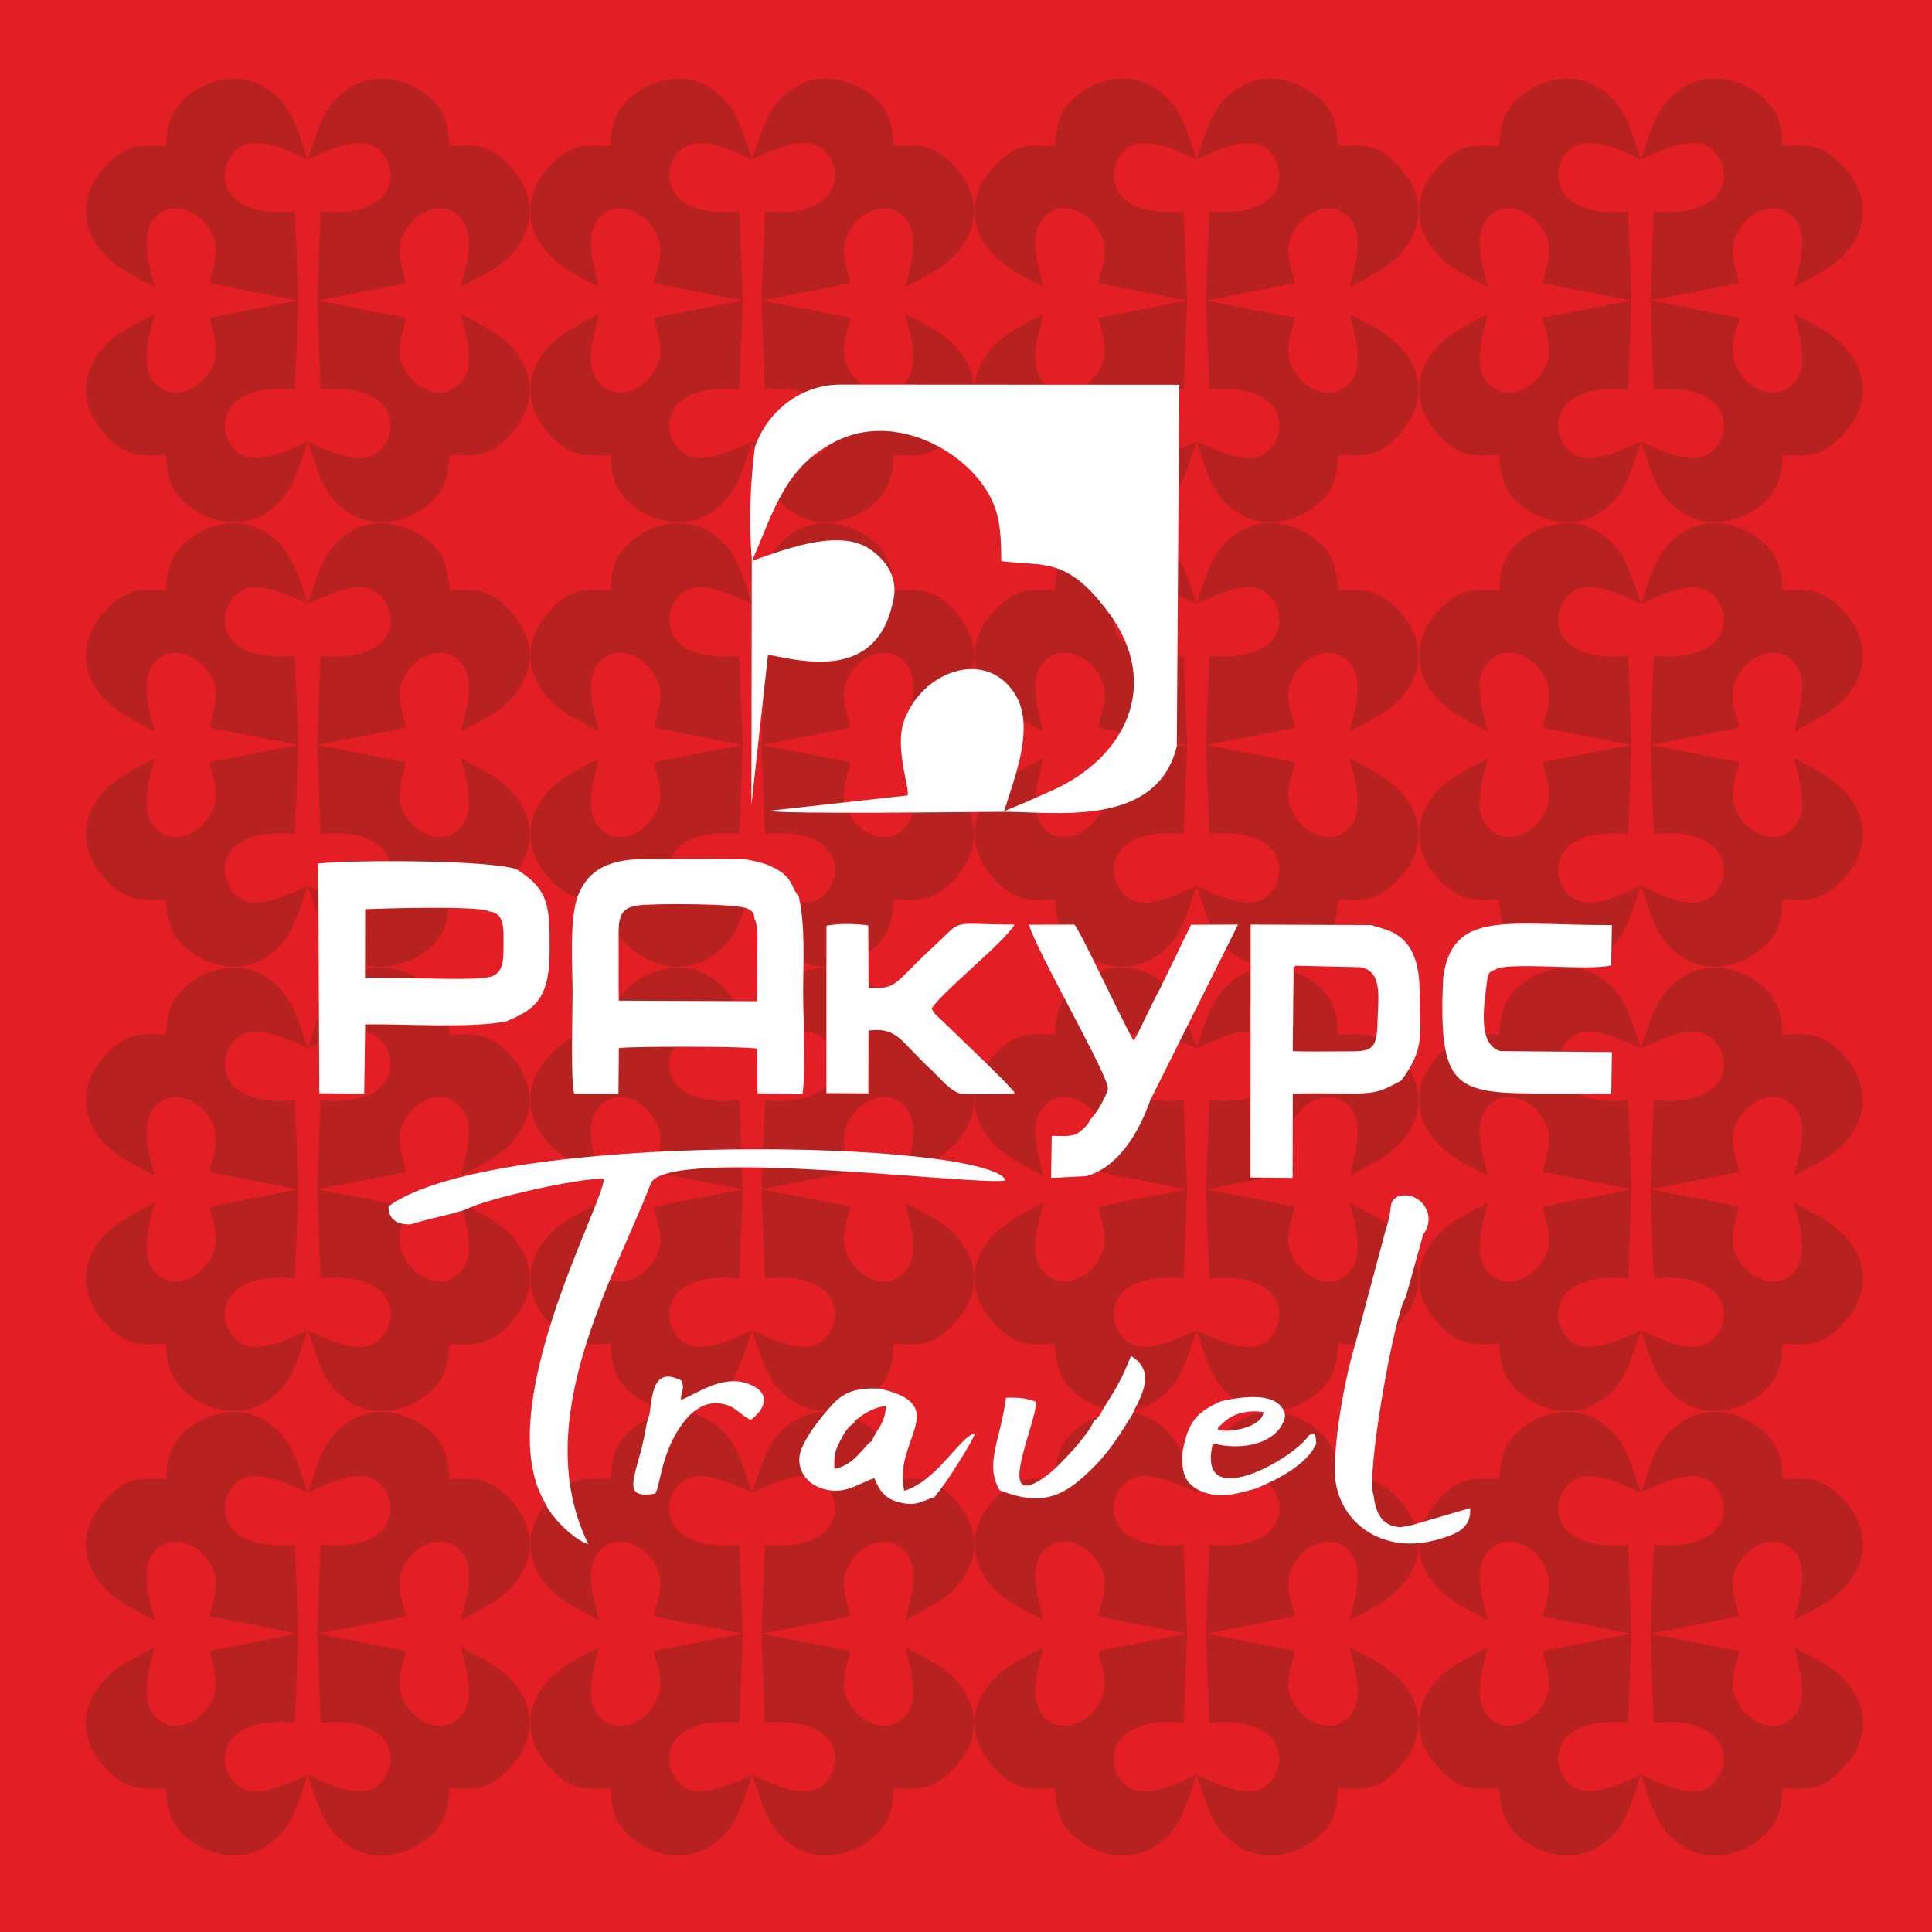 <?xml version="1.0" encoding="UTF-8"?>
<!DOCTYPE svg PUBLIC "-//W3C//DTD SVG 1.1//EN" "http://www.w3.org/Graphics/SVG/1.1/DTD/svg11.dtd">
<!-- Creator: CorelDRAW X5 -->
<svg xmlns="http://www.w3.org/2000/svg" xml:space="preserve" width="512px" height="512px" style="shape-rendering:geometricPrecision; text-rendering:geometricPrecision; image-rendering:optimizeQuality; fill-rule:evenodd; clip-rule:evenodd"
viewBox="0 0 512402 512402"
 xmlns:xlink="http://www.w3.org/1999/xlink">
 <rect x="0" y="0" width="512402" height="512402" fill="#333333" stroke="none"/>
 <defs>
  <style type="text/css">
   <![CDATA[
    .fil1 {fill:#B72120}
    .fil0 {fill:#E31E25}
    .fil2 {fill:white}
   ]]>
  </style>
 </defs>
 <g id="Слой_x0020_1">
  <rect class="fil0" width="512402" height="512402" rx="62" ry="62"/>
  <g id="_278199752">
   <g>
    <path class="fil1" d="M84128 79698l903 -23612c22775,2096 20980,-14274 13658,-17567 -4892,-2084 -12345,1616 -17045,3752 2853,-8123 3995,-14585 11423,-19150 7949,-4885 18212,-1064 22907,4861 2413,3045 2872,5964 3232,10720 6487,-145 10485,-1055 16687,6108 8779,10139 4076,21572 -6679,27541 -2663,1478 -4349,2428 -6935,3746 1193,-5079 3791,-12955 508,-17544 -4622,-6461 -13679,-2624 -16275,4647 -1792,4244 1285,10583 1072,11933l-23455 4566z"/>
    <path class="fil1" d="M79111 79698l-903 -23612c-22775,2096 -20980,-14274 -13658,-17567 4892,-2084 12345,1616 17045,3752 -2853,-8123 -3995,-14585 -11423,-19150 -7949,-4885 -18212,-1064 -22907,4861 -2413,3045 -2872,5964 -3232,10720 -6487,-145 -10485,-1055 -16687,6108 -8779,10139 -4076,21572 6679,27541 2663,1478 4349,2428 6935,3746 -1193,-5079 -3791,-12955 -508,-17544 4622,-6461 13679,-2624 16275,4647 1792,4244 -1285,10583 -1072,11933l23455 4566z"/>
    <path class="fil1" d="M84128 79701l903 23612c22775,-2096 20980,14274 13658,17567 -4892,2084 -12345,-1616 -17045,-3752 2853,8123 3995,14585 11423,19150 7949,4885 18212,1064 22907,-4861 2413,-3045 2872,-5964 3232,-10720 6487,145 10485,1055 16687,-6108 8779,-10139 4076,-21572 -6679,-27541 -2663,-1478 -4349,-2428 -6935,-3746 1193,5079 3791,12955 508,17544 -4622,6461 -13679,2624 -16275,-4647 -1792,-4244 1285,-10583 1072,-11933l-23455 -4566z"/>
    <path class="fil1" d="M79111 79701l-903 23612c-22775,-2096 -20980,14274 -13658,17567 4892,2084 12345,-1616 17045,-3752 -2853,8123 -3995,14585 -11423,19150 -7949,4885 -18212,1064 -22907,-4861 -2413,-3045 -2872,-5964 -3232,-10720 -6487,145 -10485,1055 -16687,-6108 -8779,-10139 -4076,-21572 6679,-27541 2663,-1478 4349,-2428 6935,-3746 -1193,5079 -3791,12955 -508,17544 4622,6461 13679,2624 16275,-4647 1792,-4244 -1285,-10583 -1072,-11933l23455 -4566z"/>
   </g>
   <g>
    <path class="fil1" d="M201990 79698l903 -23612c22775,2096 20980,-14274 13658,-17567 -4892,-2084 -12345,1616 -17045,3752 2853,-8123 3995,-14585 11423,-19150 7949,-4885 18212,-1064 22907,4861 2413,3045 2872,5964 3232,10720 6487,-145 10485,-1055 16687,6108 8779,10139 4076,21572 -6679,27541 -2663,1478 -4349,2428 -6935,3746 1193,-5079 3791,-12955 508,-17544 -4622,-6461 -13679,-2624 -16275,4647 -1792,4244 1285,10583 1072,11933l-23455 4566z"/>
    <path class="fil1" d="M196973 79698l-903 -23612c-22775,2096 -20980,-14274 -13658,-17567 4892,-2084 12345,1616 17045,3752 -2853,-8123 -3995,-14585 -11423,-19150 -7949,-4885 -18212,-1064 -22907,4861 -2413,3045 -2872,5964 -3232,10720 -6487,-145 -10485,-1055 -16687,6108 -8779,10139 -4076,21572 6679,27541 2663,1478 4349,2428 6935,3746 -1193,-5079 -3791,-12955 -508,-17544 4622,-6461 13679,-2624 16275,4647 1792,4244 -1285,10583 -1072,11933l23455 4566z"/>
    <path class="fil1" d="M201990 79701l903 23612c22775,-2096 20980,14274 13658,17567 -4892,2084 -12345,-1616 -17045,-3752 2853,8123 3995,14585 11423,19150 7949,4885 18212,1064 22907,-4861 2413,-3045 2872,-5964 3232,-10720 6487,145 10485,1055 16687,-6108 8779,-10139 4076,-21572 -6679,-27541 -2663,-1478 -4349,-2428 -6935,-3746 1193,5079 3791,12955 508,17544 -4622,6461 -13679,2624 -16275,-4647 -1792,-4244 1285,-10583 1072,-11933l-23455 -4566z"/>
    <path class="fil1" d="M196973 79701l-903 23612c-22775,-2096 -20980,14274 -13658,17567 4892,2084 12345,-1616 17045,-3752 -2853,8123 -3995,14585 -11423,19150 -7949,4885 -18212,1064 -22907,-4861 -2413,-3045 -2872,-5964 -3232,-10720 -6487,145 -10485,1055 -16687,-6108 -8779,-10139 -4076,-21572 6679,-27541 2663,-1478 4349,-2428 6935,-3746 -1193,5079 -3791,12955 -508,17544 4622,6461 13679,2624 16275,-4647 1792,-4244 -1285,-10583 -1072,-11933l23455 -4566z"/>
   </g>
   <g>
    <path class="fil1" d="M319852 79698l903 -23612c22775,2096 20980,-14274 13658,-17567 -4892,-2084 -12345,1616 -17045,3752 2853,-8123 3995,-14585 11423,-19150 7949,-4885 18212,-1064 22907,4861 2413,3045 2872,5964 3232,10720 6487,-145 10485,-1055 16687,6108 8779,10139 4076,21572 -6679,27541 -2663,1478 -4349,2428 -6935,3746 1193,-5079 3791,-12955 508,-17544 -4622,-6461 -13679,-2624 -16275,4647 -1792,4244 1285,10583 1072,11933l-23455 4566z"/>
    <path class="fil1" d="M314835 79698l-903 -23612c-22775,2096 -20980,-14274 -13658,-17567 4892,-2084 12345,1616 17045,3752 -2853,-8123 -3995,-14585 -11423,-19150 -7949,-4885 -18212,-1064 -22907,4861 -2413,3045 -2872,5964 -3232,10720 -6487,-145 -10485,-1055 -16687,6108 -8779,10139 -4076,21572 6679,27541 2663,1478 4349,2428 6935,3746 -1193,-5079 -3791,-12955 -508,-17544 4622,-6461 13679,-2624 16275,4647 1792,4244 -1285,10583 -1072,11933l23455 4566z"/>
    <path class="fil1" d="M319852 79701l903 23612c22775,-2096 20980,14274 13658,17567 -4892,2084 -12345,-1616 -17045,-3752 2853,8123 3995,14585 11423,19150 7949,4885 18212,1064 22907,-4861 2413,-3045 2872,-5964 3232,-10720 6487,145 10485,1055 16687,-6108 8779,-10139 4076,-21572 -6679,-27541 -2663,-1478 -4349,-2428 -6935,-3746 1193,5079 3791,12955 508,17544 -4622,6461 -13679,2624 -16275,-4647 -1792,-4244 1285,-10583 1072,-11933l-23455 -4566z"/>
    <path class="fil1" d="M314835 79701l-903 23612c-22775,-2096 -20980,14274 -13658,17567 4892,2084 12345,-1616 17045,-3752 -2853,8123 -3995,14585 -11423,19150 -7949,4885 -18212,1064 -22907,-4861 -2413,-3045 -2872,-5964 -3232,-10720 -6487,145 -10485,1055 -16687,-6108 -8779,-10139 -4076,-21572 6679,-27541 2663,-1478 4349,-2428 6935,-3746 -1193,5079 -3791,12955 -508,17544 4622,6461 13679,2624 16275,-4647 1792,-4244 -1285,-10583 -1072,-11933l23455 -4566z"/>
   </g>
   <g>
    <path class="fil1" d="M437714 79698l903 -23612c22775,2096 20980,-14274 13658,-17567 -4892,-2084 -12345,1616 -17045,3752 2853,-8123 3995,-14585 11423,-19150 7949,-4885 18212,-1064 22907,4861 2413,3045 2872,5964 3232,10720 6487,-145 10485,-1055 16687,6108 8779,10139 4076,21572 -6679,27541 -2663,1478 -4349,2428 -6935,3746 1193,-5079 3791,-12955 508,-17544 -4622,-6461 -13679,-2624 -16275,4647 -1792,4244 1285,10583 1072,11933l-23455 4566z"/>
    <path class="fil1" d="M432697 79698l-903 -23612c-22775,2096 -20980,-14274 -13658,-17567 4892,-2084 12345,1616 17045,3752 -2853,-8123 -3995,-14585 -11423,-19150 -7949,-4885 -18212,-1064 -22907,4861 -2413,3045 -2872,5964 -3232,10720 -6487,-145 -10485,-1055 -16687,6108 -8779,10139 -4076,21572 6679,27541 2663,1478 4349,2428 6935,3746 -1193,-5079 -3791,-12955 -508,-17544 4622,-6461 13679,-2624 16275,4647 1792,4244 -1285,10583 -1072,11933l23455 4566z"/>
    <path class="fil1" d="M437714 79701l903 23612c22775,-2096 20980,14274 13658,17567 -4892,2084 -12345,-1616 -17045,-3752 2853,8123 3995,14585 11423,19150 7949,4885 18212,1064 22907,-4861 2413,-3045 2872,-5964 3232,-10720 6487,145 10485,1055 16687,-6108 8779,-10139 4076,-21572 -6679,-27541 -2663,-1478 -4349,-2428 -6935,-3746 1193,5079 3791,12955 508,17544 -4622,6461 -13679,2624 -16275,-4647 -1792,-4244 1285,-10583 1072,-11933l-23455 -4566z"/>
    <path class="fil1" d="M432697 79701l-903 23612c-22775,-2096 -20980,14274 -13658,17567 4892,2084 12345,-1616 17045,-3752 -2853,8123 -3995,14585 -11423,19150 -7949,4885 -18212,1064 -22907,-4861 -2413,-3045 -2872,-5964 -3232,-10720 -6487,145 -10485,1055 -16687,-6108 -8779,-10139 -4076,-21572 6679,-27541 2663,-1478 4349,-2428 6935,-3746 -1193,5079 -3791,12955 -508,17544 4622,6461 13679,2624 16275,-4647 1792,-4244 -1285,-10583 -1072,-11933l23455 -4566z"/>
   </g>
   <g>
    <path class="fil1" d="M84128 197560l903 -23612c22775,2096 20980,-14274 13658,-17567 -4892,-2084 -12345,1616 -17045,3752 2853,-8123 3995,-14585 11423,-19150 7949,-4885 18212,-1064 22907,4861 2413,3045 2872,5964 3232,10720 6487,-145 10485,-1055 16687,6108 8779,10139 4076,21572 -6679,27541 -2663,1478 -4349,2428 -6935,3746 1193,-5079 3791,-12955 508,-17544 -4622,-6461 -13679,-2624 -16275,4647 -1792,4244 1285,10583 1072,11933l-23455 4566z"/>
    <path class="fil1" d="M79111 197560l-903 -23612c-22775,2096 -20980,-14274 -13658,-17567 4892,-2084 12345,1616 17045,3752 -2853,-8123 -3995,-14585 -11423,-19150 -7949,-4885 -18212,-1064 -22907,4861 -2413,3045 -2872,5964 -3232,10720 -6487,-145 -10485,-1055 -16687,6108 -8779,10139 -4076,21572 6679,27541 2663,1478 4349,2428 6935,3746 -1193,-5079 -3791,-12955 -508,-17544 4622,-6461 13679,-2624 16275,4647 1792,4244 -1285,10583 -1072,11933l23455 4566z"/>
    <path class="fil1" d="M84128 197564l903 23612c22775,-2096 20980,14274 13658,17567 -4892,2084 -12345,-1616 -17045,-3752 2853,8123 3995,14585 11423,19150 7949,4885 18212,1064 22907,-4861 2413,-3045 2872,-5964 3232,-10720 6487,145 10485,1055 16687,-6108 8779,-10139 4076,-21572 -6679,-27541 -2663,-1478 -4349,-2428 -6935,-3746 1193,5079 3791,12955 508,17544 -4622,6461 -13679,2624 -16275,-4647 -1792,-4244 1285,-10583 1072,-11933l-23455 -4566z"/>
    <path class="fil1" d="M79111 197564l-903 23612c-22775,-2096 -20980,14274 -13658,17567 4892,2084 12345,-1616 17045,-3752 -2853,8123 -3995,14585 -11423,19150 -7949,4885 -18212,1064 -22907,-4861 -2413,-3045 -2872,-5964 -3232,-10720 -6487,145 -10485,1055 -16687,-6108 -8779,-10139 -4076,-21572 6679,-27541 2663,-1478 4349,-2428 6935,-3746 -1193,5079 -3791,12955 -508,17544 4622,6461 13679,2624 16275,-4647 1792,-4244 -1285,-10583 -1072,-11933l23455 -4566z"/>
   </g>
   <g>
    <path class="fil1" d="M201990 197560l903 -23612c22775,2096 20980,-14274 13658,-17567 -4892,-2084 -12345,1616 -17045,3752 2853,-8123 3995,-14585 11423,-19150 7949,-4885 18212,-1064 22907,4861 2413,3045 2872,5964 3232,10720 6487,-145 10485,-1055 16687,6108 8779,10139 4076,21572 -6679,27541 -2663,1478 -4349,2428 -6935,3746 1193,-5079 3791,-12955 508,-17544 -4622,-6461 -13679,-2624 -16275,4647 -1792,4244 1285,10583 1072,11933l-23455 4566z"/>
    <path class="fil1" d="M196973 197560l-903 -23612c-22775,2096 -20980,-14274 -13658,-17567 4892,-2084 12345,1616 17045,3752 -2853,-8123 -3995,-14585 -11423,-19150 -7949,-4885 -18212,-1064 -22907,4861 -2413,3045 -2872,5964 -3232,10720 -6487,-145 -10485,-1055 -16687,6108 -8779,10139 -4076,21572 6679,27541 2663,1478 4349,2428 6935,3746 -1193,-5079 -3791,-12955 -508,-17544 4622,-6461 13679,-2624 16275,4647 1792,4244 -1285,10583 -1072,11933l23455 4566z"/>
    <path class="fil1" d="M201990 197564l903 23612c22775,-2096 20980,14274 13658,17567 -4892,2084 -12345,-1616 -17045,-3752 2853,8123 3995,14585 11423,19150 7949,4885 18212,1064 22907,-4861 2413,-3045 2872,-5964 3232,-10720 6487,145 10485,1055 16687,-6108 8779,-10139 4076,-21572 -6679,-27541 -2663,-1478 -4349,-2428 -6935,-3746 1193,5079 3791,12955 508,17544 -4622,6461 -13679,2624 -16275,-4647 -1792,-4244 1285,-10583 1072,-11933l-23455 -4566z"/>
    <path class="fil1" d="M196973 197564l-903 23612c-22775,-2096 -20980,14274 -13658,17567 4892,2084 12345,-1616 17045,-3752 -2853,8123 -3995,14585 -11423,19150 -7949,4885 -18212,1064 -22907,-4861 -2413,-3045 -2872,-5964 -3232,-10720 -6487,145 -10485,1055 -16687,-6108 -8779,-10139 -4076,-21572 6679,-27541 2663,-1478 4349,-2428 6935,-3746 -1193,5079 -3791,12955 -508,17544 4622,6461 13679,2624 16275,-4647 1792,-4244 -1285,-10583 -1072,-11933l23455 -4566z"/>
   </g>
   <g>
    <path class="fil1" d="M319852 197560l903 -23612c22775,2096 20980,-14274 13658,-17567 -4892,-2084 -12345,1616 -17045,3752 2853,-8123 3995,-14585 11423,-19150 7949,-4885 18212,-1064 22907,4861 2413,3045 2872,5964 3232,10720 6487,-145 10485,-1055 16687,6108 8779,10139 4076,21572 -6679,27541 -2663,1478 -4349,2428 -6935,3746 1193,-5079 3791,-12955 508,-17544 -4622,-6461 -13679,-2624 -16275,4647 -1792,4244 1285,10583 1072,11933l-23455 4566z"/>
    <path class="fil1" d="M314835 197560l-903 -23612c-22775,2096 -20980,-14274 -13658,-17567 4892,-2084 12345,1616 17045,3752 -2853,-8123 -3995,-14585 -11423,-19150 -7949,-4885 -18212,-1064 -22907,4861 -2413,3045 -2872,5964 -3232,10720 -6487,-145 -10485,-1055 -16687,6108 -8779,10139 -4076,21572 6679,27541 2663,1478 4349,2428 6935,3746 -1193,-5079 -3791,-12955 -508,-17544 4622,-6461 13679,-2624 16275,4647 1792,4244 -1285,10583 -1072,11933l23455 4566z"/>
    <path class="fil1" d="M319852 197564l903 23612c22775,-2096 20980,14274 13658,17567 -4892,2084 -12345,-1616 -17045,-3752 2853,8123 3995,14585 11423,19150 7949,4885 18212,1064 22907,-4861 2413,-3045 2872,-5964 3232,-10720 6487,145 10485,1055 16687,-6108 8779,-10139 4076,-21572 -6679,-27541 -2663,-1478 -4349,-2428 -6935,-3746 1193,5079 3791,12955 508,17544 -4622,6461 -13679,2624 -16275,-4647 -1792,-4244 1285,-10583 1072,-11933l-23455 -4566z"/>
    <path class="fil1" d="M314835 197564l-903 23612c-22775,-2096 -20980,14274 -13658,17567 4892,2084 12345,-1616 17045,-3752 -2853,8123 -3995,14585 -11423,19150 -7949,4885 -18212,1064 -22907,-4861 -2413,-3045 -2872,-5964 -3232,-10720 -6487,145 -10485,1055 -16687,-6108 -8779,-10139 -4076,-21572 6679,-27541 2663,-1478 4349,-2428 6935,-3746 -1193,5079 -3791,12955 -508,17544 4622,6461 13679,2624 16275,-4647 1792,-4244 -1285,-10583 -1072,-11933l23455 -4566z"/>
   </g>
   <g>
    <path class="fil1" d="M437714 197560l903 -23612c22775,2096 20980,-14274 13658,-17567 -4892,-2084 -12345,1616 -17045,3752 2853,-8123 3995,-14585 11423,-19150 7949,-4885 18212,-1064 22907,4861 2413,3045 2872,5964 3232,10720 6487,-145 10485,-1055 16687,6108 8779,10139 4076,21572 -6679,27541 -2663,1478 -4349,2428 -6935,3746 1193,-5079 3791,-12955 508,-17544 -4622,-6461 -13679,-2624 -16275,4647 -1792,4244 1285,10583 1072,11933l-23455 4566z"/>
    <path class="fil1" d="M432697 197560l-903 -23612c-22775,2096 -20980,-14274 -13658,-17567 4892,-2084 12345,1616 17045,3752 -2853,-8123 -3995,-14585 -11423,-19150 -7949,-4885 -18212,-1064 -22907,4861 -2413,3045 -2872,5964 -3232,10720 -6487,-145 -10485,-1055 -16687,6108 -8779,10139 -4076,21572 6679,27541 2663,1478 4349,2428 6935,3746 -1193,-5079 -3791,-12955 -508,-17544 4622,-6461 13679,-2624 16275,4647 1792,4244 -1285,10583 -1072,11933l23455 4566z"/>
    <path class="fil1" d="M437714 197564l903 23612c22775,-2096 20980,14274 13658,17567 -4892,2084 -12345,-1616 -17045,-3752 2853,8123 3995,14585 11423,19150 7949,4885 18212,1064 22907,-4861 2413,-3045 2872,-5964 3232,-10720 6487,145 10485,1055 16687,-6108 8779,-10139 4076,-21572 -6679,-27541 -2663,-1478 -4349,-2428 -6935,-3746 1193,5079 3791,12955 508,17544 -4622,6461 -13679,2624 -16275,-4647 -1792,-4244 1285,-10583 1072,-11933l-23455 -4566z"/>
    <path class="fil1" d="M432697 197564l-903 23612c-22775,-2096 -20980,14274 -13658,17567 4892,2084 12345,-1616 17045,-3752 -2853,8123 -3995,14585 -11423,19150 -7949,4885 -18212,1064 -22907,-4861 -2413,-3045 -2872,-5964 -3232,-10720 -6487,145 -10485,1055 -16687,-6108 -8779,-10139 -4076,-21572 6679,-27541 2663,-1478 4349,-2428 6935,-3746 -1193,5079 -3791,12955 -508,17544 4622,6461 13679,2624 16275,-4647 1792,-4244 -1285,-10583 -1072,-11933l23455 -4566z"/>
   </g>
   <g>
    <path class="fil1" d="M84128 315422l903 -23612c22775,2096 20980,-14274 13658,-17567 -4892,-2084 -12345,1616 -17045,3752 2853,-8123 3995,-14585 11423,-19150 7949,-4885 18212,-1064 22907,4861 2413,3045 2872,5964 3232,10720 6487,-145 10485,-1055 16687,6108 8779,10139 4076,21572 -6679,27541 -2663,1478 -4349,2428 -6935,3746 1193,-5079 3791,-12955 508,-17544 -4622,-6461 -13679,-2624 -16275,4647 -1792,4244 1285,10583 1072,11933l-23455 4566z"/>
    <path class="fil1" d="M79111 315422l-903 -23612c-22775,2096 -20980,-14274 -13658,-17567 4892,-2084 12345,1616 17045,3752 -2853,-8123 -3995,-14585 -11423,-19150 -7949,-4885 -18212,-1064 -22907,4861 -2413,3045 -2872,5964 -3232,10720 -6487,-145 -10485,-1055 -16687,6108 -8779,10139 -4076,21572 6679,27541 2663,1478 4349,2428 6935,3746 -1193,-5079 -3791,-12955 -508,-17544 4622,-6461 13679,-2624 16275,4647 1792,4244 -1285,10583 -1072,11933l23455 4566z"/>
    <path class="fil1" d="M84128 315426l903 23612c22775,-2096 20980,14274 13658,17567 -4892,2084 -12345,-1616 -17045,-3752 2853,8123 3995,14585 11423,19150 7949,4885 18212,1064 22907,-4861 2413,-3045 2872,-5964 3232,-10720 6487,145 10485,1055 16687,-6108 8779,-10139 4076,-21572 -6679,-27541 -2663,-1478 -4349,-2428 -6935,-3746 1193,5079 3791,12955 508,17544 -4622,6461 -13679,2624 -16275,-4647 -1792,-4244 1285,-10583 1072,-11933l-23455 -4566z"/>
    <path class="fil1" d="M79111 315426l-903 23612c-22775,-2096 -20980,14274 -13658,17567 4892,2084 12345,-1616 17045,-3752 -2853,8123 -3995,14585 -11423,19150 -7949,4885 -18212,1064 -22907,-4861 -2413,-3045 -2872,-5964 -3232,-10720 -6487,145 -10485,1055 -16687,-6108 -8779,-10139 -4076,-21572 6679,-27541 2663,-1478 4349,-2428 6935,-3746 -1193,5079 -3791,12955 -508,17544 4622,6461 13679,2624 16275,-4647 1792,-4244 -1285,-10583 -1072,-11933l23455 -4566z"/>
   </g>
   <g>
    <path class="fil1" d="M201990 315422l903 -23612c22775,2096 20980,-14274 13658,-17567 -4892,-2084 -12345,1616 -17045,3752 2853,-8123 3995,-14585 11423,-19150 7949,-4885 18212,-1064 22907,4861 2413,3045 2872,5964 3232,10720 6487,-145 10485,-1055 16687,6108 8779,10139 4076,21572 -6679,27541 -2663,1478 -4349,2428 -6935,3746 1193,-5079 3791,-12955 508,-17544 -4622,-6461 -13679,-2624 -16275,4647 -1792,4244 1285,10583 1072,11933l-23455 4566z"/>
    <path class="fil1" d="M196973 315422l-903 -23612c-22775,2096 -20980,-14274 -13658,-17567 4892,-2084 12345,1616 17045,3752 -2853,-8123 -3995,-14585 -11423,-19150 -7949,-4885 -18212,-1064 -22907,4861 -2413,3045 -2872,5964 -3232,10720 -6487,-145 -10485,-1055 -16687,6108 -8779,10139 -4076,21572 6679,27541 2663,1478 4349,2428 6935,3746 -1193,-5079 -3791,-12955 -508,-17544 4622,-6461 13679,-2624 16275,4647 1792,4244 -1285,10583 -1072,11933l23455 4566z"/>
    <path class="fil1" d="M201990 315426l903 23612c22775,-2096 20980,14274 13658,17567 -4892,2084 -12345,-1616 -17045,-3752 2853,8123 3995,14585 11423,19150 7949,4885 18212,1064 22907,-4861 2413,-3045 2872,-5964 3232,-10720 6487,145 10485,1055 16687,-6108 8779,-10139 4076,-21572 -6679,-27541 -2663,-1478 -4349,-2428 -6935,-3746 1193,5079 3791,12955 508,17544 -4622,6461 -13679,2624 -16275,-4647 -1792,-4244 1285,-10583 1072,-11933l-23455 -4566z"/>
    <path class="fil1" d="M196973 315426l-903 23612c-22775,-2096 -20980,14274 -13658,17567 4892,2084 12345,-1616 17045,-3752 -2853,8123 -3995,14585 -11423,19150 -7949,4885 -18212,1064 -22907,-4861 -2413,-3045 -2872,-5964 -3232,-10720 -6487,145 -10485,1055 -16687,-6108 -8779,-10139 -4076,-21572 6679,-27541 2663,-1478 4349,-2428 6935,-3746 -1193,5079 -3791,12955 -508,17544 4622,6461 13679,2624 16275,-4647 1792,-4244 -1285,-10583 -1072,-11933l23455 -4566z"/>
   </g>
   <g>
    <path class="fil1" d="M319852 315422l903 -23612c22775,2096 20980,-14274 13658,-17567 -4892,-2084 -12345,1616 -17045,3752 2853,-8123 3995,-14585 11423,-19150 7949,-4885 18212,-1064 22907,4861 2413,3045 2872,5964 3232,10720 6487,-145 10485,-1055 16687,6108 8779,10139 4076,21572 -6679,27541 -2663,1478 -4349,2428 -6935,3746 1193,-5079 3791,-12955 508,-17544 -4622,-6461 -13679,-2624 -16275,4647 -1792,4244 1285,10583 1072,11933l-23455 4566z"/>
    <path class="fil1" d="M314835 315422l-903 -23612c-22775,2096 -20980,-14274 -13658,-17567 4892,-2084 12345,1616 17045,3752 -2853,-8123 -3995,-14585 -11423,-19150 -7949,-4885 -18212,-1064 -22907,4861 -2413,3045 -2872,5964 -3232,10720 -6487,-145 -10485,-1055 -16687,6108 -8779,10139 -4076,21572 6679,27541 2663,1478 4349,2428 6935,3746 -1193,-5079 -3791,-12955 -508,-17544 4622,-6461 13679,-2624 16275,4647 1792,4244 -1285,10583 -1072,11933l23455 4566z"/>
    <path class="fil1" d="M319852 315426l903 23612c22775,-2096 20980,14274 13658,17567 -4892,2084 -12345,-1616 -17045,-3752 2853,8123 3995,14585 11423,19150 7949,4885 18212,1064 22907,-4861 2413,-3045 2872,-5964 3232,-10720 6487,145 10485,1055 16687,-6108 8779,-10139 4076,-21572 -6679,-27541 -2663,-1478 -4349,-2428 -6935,-3746 1193,5079 3791,12955 508,17544 -4622,6461 -13679,2624 -16275,-4647 -1792,-4244 1285,-10583 1072,-11933l-23455 -4566z"/>
    <path class="fil1" d="M314835 315426l-903 23612c-22775,-2096 -20980,14274 -13658,17567 4892,2084 12345,-1616 17045,-3752 -2853,8123 -3995,14585 -11423,19150 -7949,4885 -18212,1064 -22907,-4861 -2413,-3045 -2872,-5964 -3232,-10720 -6487,145 -10485,1055 -16687,-6108 -8779,-10139 -4076,-21572 6679,-27541 2663,-1478 4349,-2428 6935,-3746 -1193,5079 -3791,12955 -508,17544 4622,6461 13679,2624 16275,-4647 1792,-4244 -1285,-10583 -1072,-11933l23455 -4566z"/>
   </g>
   <g>
    <path class="fil1" d="M437714 315422l903 -23612c22775,2096 20980,-14274 13658,-17567 -4892,-2084 -12345,1616 -17045,3752 2853,-8123 3995,-14585 11423,-19150 7949,-4885 18212,-1064 22907,4861 2413,3045 2872,5964 3232,10720 6487,-145 10485,-1055 16687,6108 8779,10139 4076,21572 -6679,27541 -2663,1478 -4349,2428 -6935,3746 1193,-5079 3791,-12955 508,-17544 -4622,-6461 -13679,-2624 -16275,4647 -1792,4244 1285,10583 1072,11933l-23455 4566z"/>
    <path class="fil1" d="M432697 315422l-903 -23612c-22775,2096 -20980,-14274 -13658,-17567 4892,-2084 12345,1616 17045,3752 -2853,-8123 -3995,-14585 -11423,-19150 -7949,-4885 -18212,-1064 -22907,4861 -2413,3045 -2872,5964 -3232,10720 -6487,-145 -10485,-1055 -16687,6108 -8779,10139 -4076,21572 6679,27541 2663,1478 4349,2428 6935,3746 -1193,-5079 -3791,-12955 -508,-17544 4622,-6461 13679,-2624 16275,4647 1792,4244 -1285,10583 -1072,11933l23455 4566z"/>
    <path class="fil1" d="M437714 315426l903 23612c22775,-2096 20980,14274 13658,17567 -4892,2084 -12345,-1616 -17045,-3752 2853,8123 3995,14585 11423,19150 7949,4885 18212,1064 22907,-4861 2413,-3045 2872,-5964 3232,-10720 6487,145 10485,1055 16687,-6108 8779,-10139 4076,-21572 -6679,-27541 -2663,-1478 -4349,-2428 -6935,-3746 1193,5079 3791,12955 508,17544 -4622,6461 -13679,2624 -16275,-4647 -1792,-4244 1285,-10583 1072,-11933l-23455 -4566z"/>
    <path class="fil1" d="M432697 315426l-903 23612c-22775,-2096 -20980,14274 -13658,17567 4892,2084 12345,-1616 17045,-3752 -2853,8123 -3995,14585 -11423,19150 -7949,4885 -18212,1064 -22907,-4861 -2413,-3045 -2872,-5964 -3232,-10720 -6487,145 -10485,1055 -16687,-6108 -8779,-10139 -4076,-21572 6679,-27541 2663,-1478 4349,-2428 6935,-3746 -1193,5079 -3791,12955 -508,17544 4622,6461 13679,2624 16275,-4647 1792,-4244 -1285,-10583 -1072,-11933l23455 -4566z"/>
   </g>
   <g>
    <path class="fil1" d="M84128 433284l903 -23612c22775,2096 20980,-14274 13658,-17567 -4892,-2084 -12345,1616 -17045,3752 2853,-8123 3995,-14585 11423,-19150 7949,-4885 18212,-1064 22907,4861 2413,3045 2872,5964 3232,10720 6487,-145 10485,-1055 16687,6108 8779,10139 4076,21572 -6679,27541 -2663,1478 -4349,2428 -6935,3746 1193,-5079 3791,-12955 508,-17544 -4622,-6461 -13679,-2624 -16275,4647 -1792,4244 1285,10583 1072,11933l-23455 4566z"/>
    <path class="fil1" d="M79111 433284l-903 -23612c-22775,2096 -20980,-14274 -13658,-17567 4892,-2084 12345,1616 17045,3752 -2853,-8123 -3995,-14585 -11423,-19150 -7949,-4885 -18212,-1064 -22907,4861 -2413,3045 -2872,5964 -3232,10720 -6487,-145 -10485,-1055 -16687,6108 -8779,10139 -4076,21572 6679,27541 2663,1478 4349,2428 6935,3746 -1193,-5079 -3791,-12955 -508,-17544 4622,-6461 13679,-2624 16275,4647 1792,4244 -1285,10583 -1072,11933l23455 4566z"/>
    <path class="fil1" d="M84128 433288l903 23612c22775,-2096 20980,14274 13658,17567 -4892,2084 -12345,-1616 -17045,-3752 2853,8123 3995,14585 11423,19150 7949,4885 18212,1064 22907,-4861 2413,-3045 2872,-5964 3232,-10720 6487,145 10485,1055 16687,-6108 8779,-10139 4076,-21572 -6679,-27541 -2663,-1478 -4349,-2428 -6935,-3746 1193,5079 3791,12955 508,17544 -4622,6461 -13679,2624 -16275,-4647 -1792,-4244 1285,-10583 1072,-11933l-23455 -4566z"/>
    <path class="fil1" d="M79111 433288l-903 23612c-22775,-2096 -20980,14274 -13658,17567 4892,2084 12345,-1616 17045,-3752 -2853,8123 -3995,14585 -11423,19150 -7949,4885 -18212,1064 -22907,-4861 -2413,-3045 -2872,-5964 -3232,-10720 -6487,145 -10485,1055 -16687,-6108 -8779,-10139 -4076,-21572 6679,-27541 2663,-1478 4349,-2428 6935,-3746 -1193,5079 -3791,12955 -508,17544 4622,6461 13679,2624 16275,-4647 1792,-4244 -1285,-10583 -1072,-11933l23455 -4566z"/>
   </g>
   <g>
    <path class="fil1" d="M201990 433284l903 -23612c22775,2096 20980,-14274 13658,-17567 -4892,-2084 -12345,1616 -17045,3752 2853,-8123 3995,-14585 11423,-19150 7949,-4885 18212,-1064 22907,4861 2413,3045 2872,5964 3232,10720 6487,-145 10485,-1055 16687,6108 8779,10139 4076,21572 -6679,27541 -2663,1478 -4349,2428 -6935,3746 1193,-5079 3791,-12955 508,-17544 -4622,-6461 -13679,-2624 -16275,4647 -1792,4244 1285,10583 1072,11933l-23455 4566z"/>
    <path class="fil1" d="M196973 433284l-903 -23612c-22775,2096 -20980,-14274 -13658,-17567 4892,-2084 12345,1616 17045,3752 -2853,-8123 -3995,-14585 -11423,-19150 -7949,-4885 -18212,-1064 -22907,4861 -2413,3045 -2872,5964 -3232,10720 -6487,-145 -10485,-1055 -16687,6108 -8779,10139 -4076,21572 6679,27541 2663,1478 4349,2428 6935,3746 -1193,-5079 -3791,-12955 -508,-17544 4622,-6461 13679,-2624 16275,4647 1792,4244 -1285,10583 -1072,11933l23455 4566z"/>
    <path class="fil1" d="M201990 433288l903 23612c22775,-2096 20980,14274 13658,17567 -4892,2084 -12345,-1616 -17045,-3752 2853,8123 3995,14585 11423,19150 7949,4885 18212,1064 22907,-4861 2413,-3045 2872,-5964 3232,-10720 6487,145 10485,1055 16687,-6108 8779,-10139 4076,-21572 -6679,-27541 -2663,-1478 -4349,-2428 -6935,-3746 1193,5079 3791,12955 508,17544 -4622,6461 -13679,2624 -16275,-4647 -1792,-4244 1285,-10583 1072,-11933l-23455 -4566z"/>
    <path class="fil1" d="M196973 433288l-903 23612c-22775,-2096 -20980,14274 -13658,17567 4892,2084 12345,-1616 17045,-3752 -2853,8123 -3995,14585 -11423,19150 -7949,4885 -18212,1064 -22907,-4861 -2413,-3045 -2872,-5964 -3232,-10720 -6487,145 -10485,1055 -16687,-6108 -8779,-10139 -4076,-21572 6679,-27541 2663,-1478 4349,-2428 6935,-3746 -1193,5079 -3791,12955 -508,17544 4622,6461 13679,2624 16275,-4647 1792,-4244 -1285,-10583 -1072,-11933l23455 -4566z"/>
   </g>
   <g>
    <path class="fil1" d="M319852 433284l903 -23612c22775,2096 20980,-14274 13658,-17567 -4892,-2084 -12345,1616 -17045,3752 2853,-8123 3995,-14585 11423,-19150 7949,-4885 18212,-1064 22907,4861 2413,3045 2872,5964 3232,10720 6487,-145 10485,-1055 16687,6108 8779,10139 4076,21572 -6679,27541 -2663,1478 -4349,2428 -6935,3746 1193,-5079 3791,-12955 508,-17544 -4622,-6461 -13679,-2624 -16275,4647 -1792,4244 1285,10583 1072,11933l-23455 4566z"/>
    <path class="fil1" d="M314835 433284l-903 -23612c-22775,2096 -20980,-14274 -13658,-17567 4892,-2084 12345,1616 17045,3752 -2853,-8123 -3995,-14585 -11423,-19150 -7949,-4885 -18212,-1064 -22907,4861 -2413,3045 -2872,5964 -3232,10720 -6487,-145 -10485,-1055 -16687,6108 -8779,10139 -4076,21572 6679,27541 2663,1478 4349,2428 6935,3746 -1193,-5079 -3791,-12955 -508,-17544 4622,-6461 13679,-2624 16275,4647 1792,4244 -1285,10583 -1072,11933l23455 4566z"/>
    <path class="fil1" d="M319852 433288l903 23612c22775,-2096 20980,14274 13658,17567 -4892,2084 -12345,-1616 -17045,-3752 2853,8123 3995,14585 11423,19150 7949,4885 18212,1064 22907,-4861 2413,-3045 2872,-5964 3232,-10720 6487,145 10485,1055 16687,-6108 8779,-10139 4076,-21572 -6679,-27541 -2663,-1478 -4349,-2428 -6935,-3746 1193,5079 3791,12955 508,17544 -4622,6461 -13679,2624 -16275,-4647 -1792,-4244 1285,-10583 1072,-11933l-23455 -4566z"/>
    <path class="fil1" d="M314835 433288l-903 23612c-22775,-2096 -20980,14274 -13658,17567 4892,2084 12345,-1616 17045,-3752 -2853,8123 -3995,14585 -11423,19150 -7949,4885 -18212,1064 -22907,-4861 -2413,-3045 -2872,-5964 -3232,-10720 -6487,145 -10485,1055 -16687,-6108 -8779,-10139 -4076,-21572 6679,-27541 2663,-1478 4349,-2428 6935,-3746 -1193,5079 -3791,12955 -508,17544 4622,6461 13679,2624 16275,-4647 1792,-4244 -1285,-10583 -1072,-11933l23455 -4566z"/>
   </g>
   <g>
    <path class="fil1" d="M437714 433284l903 -23612c22775,2096 20980,-14274 13658,-17567 -4892,-2084 -12345,1616 -17045,3752 2853,-8123 3995,-14585 11423,-19150 7949,-4885 18212,-1064 22907,4861 2413,3045 2872,5964 3232,10720 6487,-145 10485,-1055 16687,6108 8779,10139 4076,21572 -6679,27541 -2663,1478 -4349,2428 -6935,3746 1193,-5079 3791,-12955 508,-17544 -4622,-6461 -13679,-2624 -16275,4647 -1792,4244 1285,10583 1072,11933l-23455 4566z"/>
    <path class="fil1" d="M432697 433284l-903 -23612c-22775,2096 -20980,-14274 -13658,-17567 4892,-2084 12345,1616 17045,3752 -2853,-8123 -3995,-14585 -11423,-19150 -7949,-4885 -18212,-1064 -22907,4861 -2413,3045 -2872,5964 -3232,10720 -6487,-145 -10485,-1055 -16687,6108 -8779,10139 -4076,21572 6679,27541 2663,1478 4349,2428 6935,3746 -1193,-5079 -3791,-12955 -508,-17544 4622,-6461 13679,-2624 16275,4647 1792,4244 -1285,10583 -1072,11933l23455 4566z"/>
    <path class="fil1" d="M437714 433288l903 23612c22775,-2096 20980,14274 13658,17567 -4892,2084 -12345,-1616 -17045,-3752 2853,8123 3995,14585 11423,19150 7949,4885 18212,1064 22907,-4861 2413,-3045 2872,-5964 3232,-10720 6487,145 10485,1055 16687,-6108 8779,-10139 4076,-21572 -6679,-27541 -2663,-1478 -4349,-2428 -6935,-3746 1193,5079 3791,12955 508,17544 -4622,6461 -13679,2624 -16275,-4647 -1792,-4244 1285,-10583 1072,-11933l-23455 -4566z"/>
    <path class="fil1" d="M432697 433288l-903 23612c-22775,-2096 -20980,14274 -13658,17567 4892,2084 12345,-1616 17045,-3752 -2853,8123 -3995,14585 -11423,19150 -7949,4885 -18212,1064 -22907,-4861 -2413,-3045 -2872,-5964 -3232,-10720 -6487,145 -10485,1055 -16687,-6108 -8779,-10139 -4076,-21572 6679,-27541 2663,-1478 4349,-2428 6935,-3746 -1193,5079 -3791,12955 -508,17544 4622,6461 13679,2624 16275,-4647 1792,-4244 -1285,-10583 -1072,-11933l23455 -4566z"/>
   </g>
  </g>
  <g id="_652654968">
   <g>
    <path class="fil2" d="M367442 326444l-8046 30185c-2545,8154 -6022,26434 -5237,35790 1480,12248 13555,20207 27958,15653 4098,-1296 8130,-2691 7804,-8107l-15399 4497 -2954 577c-4896,-182 -6699,-3522 -7260,-8475 -2136,-4899 5391,-47694 8533,-52552l4605 -16537c4085,-5521 -1250,-12087 -6853,-10062 -1830,1098 -1584,1884 -1961,4330 -253,1641 -883,3909 -1191,4700z"/>
    <path class="fil2" d="M247877 397034l2736 -3604c1930,-2743 7204,-10962 7980,-13235 -3932,580 -9849,12420 -18751,15198 -3182,-13377 13059,-22709 -6589,-27107 -7087,-306 -9961,1309 -13144,4965 -2406,2764 -5354,6326 -7249,10316 -2498,5260 701,9676 4858,11111 6171,2131 9770,-1226 14179,-2641 1178,2939 2565,5227 6044,6238 4825,1402 6096,42 9937,-1241zm-16688 -14767c1380,-3381 3560,-4585 3767,-9360 -2653,292 -4772,1388 -6741,2794 -1846,1318 -1334,1065 -1685,1726 -1689,983 -2581,2587 -3712,4735 -1486,2823 -1621,4007 -1529,7424 5689,-1112 8016,-6507 9900,-7319z"/>
    <path class="fil2" d="M291703 375370c-1194,993 -434,980 -1460,1215 -1583,4097 -8228,10883 -11371,13776 -718,545 -2138,1704 -3499,2493 -10990,6368 -436,-15555 -584,-21107 -2974,-932 -4082,-1146 -7989,-1028 -1419,11075 -5744,17554 -1703,24501 9373,3712 15306,2712 22140,-3439 5828,-5246 8277,-8843 13064,-16620l478 -1077c3111,-5824 4948,-10914 -811,-14455 -1250,2977 -2145,5184 -3732,8061 -1539,2792 -3324,5188 -4534,7679z"/>
    <path class="fil2" d="M323856 371635c-6363,2822 -8648,5297 -10163,13027 -546,6274 770,9092 5082,10913 4951,2040 9662,506 14359,-819 6374,-2616 13670,-6611 15964,-11850 -126,-2357 -249,-3063 -1946,-2252 -3356,5746 -30136,21319 -25478,2149 8045,2117 17422,-17 19120,-6979l-53 -1033c-1888,-5860 -11414,-4377 -16885,-3157zm-648 7524c2109,1019 11570,-447 11881,-4663 -3762,-537 -7660,166 -10366,2596 -2692,2417 -1590,1791 -1515,2067z"/>
    <path class="fil2" d="M172287 374960l-760 2515c-1985,13183 -8007,20455 2279,18650 1526,-2609 1607,-12848 9172,-20868 1740,-1584 4652,-3721 8542,-2938 4034,812 4654,3035 7616,4248 5209,-3933 4768,-8503 -2740,-10125 -6305,-830 -11213,2995 -15809,4866 40,-2560 943,-2350 284,-5064 -7780,-4164 -7838,3983 -8584,8716z"/>
    <path class="fil2" d="M103059 319911c-173,3655 2626,4936 5845,4805 7153,-2144 10268,-2395 14883,-4033 4641,-2588 29880,-8390 36377,-8026 -175,6851 -30101,60708 -15770,85639 1542,3837 7682,10066 11647,11257 -16008,-32671 7091,-70978 16524,-95562 3494,-10321 90662,1029 94144,-992 -5250,-10647 -135643,-13361 -163650,6912z"/>
   </g>
   <g>
    <path class="fil2" d="M200900 289968l11932 247c940,-6367 184,-19608 179,-26842 -5,-8719 605,-17626 -1155,-25646 -2029,-2231 -1464,-4420 -5137,-6740 -3087,-1949 -5084,-2262 -8758,-3061 -9004,-251 -18240,-132 -27260,-81 -8977,51 -14564,2713 -17308,9420 -2481,6064 -1534,18913 -1534,26107 0,4780 -531,23423 399,26665l11764 31 117 -12096c3590,-507 33684,-509 36638,133l122 11862zm-2647 -48955c-2423,-1416 -24619,-1440 -29079,-881 -5446,683 -5130,4355 -5096,9797 33,5147 -62,10317 28,15458l36654 164c71,-3677 27,-7323 27,-10966 0,-2656 487,-9211 -713,-10965 -160,-1704 -408,-1855 -1822,-2607z"/>
    <path class="fil2" d="M84677 289962l11913 115 257 -18388c10715,-181 27666,1059 37265,-766 8798,-3398 11627,-7225 11652,-18921 25,-11640 -98,-16047 -8813,-21472 -7812,-2542 -43463,-2464 -52537,-1519l264 60950zm21340 -30536c5036,-52 19882,630 23736,-285 3887,-923 3778,-4507 3788,-8691 10,-4047 346,-8340 -3783,-8707 -2236,-1579 -28126,-827 -32900,-597l-44 18138 9203 143z"/>
    <path class="fil2" d="M342825 312403l57 -22295c5162,-295 10783,-20 16002,-57 6678,-47 8027,-957 12800,-3492 6073,-8425 5116,-11234 4796,-24746 -372,-15682 -10342,-15157 -12626,-16475l-32148 -123 -57 67069 11175 119zm22476 -40099c39,-6600 1835,-14694 -4462,-15779l-17276 -399 -38 232 -441 -4 -222 22439c4638,154 9363,24 13949,44 6317,27 8218,-45 8489,-6532z"/>
    <path class="fil2" d="M293833 288840c-488,2076 -3241,6955 -4835,8189 -198,660 42,618 -1408,2059 -558,554 -1304,1271 -2024,1614 -1945,927 -4475,491 -6627,572l-159 11130 9229 -463c8376,-2154 14026,-11436 17059,-20135l23287 -46598 -12466 51 -8300 17089c-2435,4453 -4386,9149 -6904,13707 -3303,-5710 -13847,-28638 -15738,-30838l-12028 28c1644,6505 21575,40774 20912,43593z"/>
    <path class="fil2" d="M250325 271129c-1588,-1569 -2407,-1945 -3236,-3621 2594,-4329 19034,-17350 22011,-22281 -18080,-79 -13080,-1901 -21921,6219 -10237,9403 -8975,10925 -16824,10548l-77 -16552c-3245,-498 -7903,-576 -11081,77l-22 44391 11121 66 46 -16648c7807,-988 8349,2810 16929,10668 1796,1646 5096,5797 7713,6061 2984,301 11087,141 14185,-114 -643,-1501 -16721,-16712 -18844,-18815z"/>
    <path class="fil2" d="M382749 259351c-1451,32498 4050,30499 33753,30714l10838 -30 172 -11001 -29555 -265c-6588,-1797 -4061,-13701 -3474,-19212 300,-1607 652,-1858 2079,-2398 3369,-2224 25565,462 30754,-1155l189 -10663c-27414,129 -42385,-4336 -44758,14010z"/>
   </g>
   <path class="fil2" d="M199385 148119l-90 65379 4386 -39872c9027,1723 28912,7035 33160,-14155 1858,-7283 -3231,-12133 -7117,-14442 -8292,-4495 -21775,754 -30254,3715 5992,-13810 8786,-24987 22333,-31762 14496,-7249 31961,1212 39433,12433 3840,5766 4281,10980 4323,19410 11354,1476 17318,-1343 28407,13573 14270,19193 4455,38647 -15080,47329 -4837,2149 -7901,3536 -12584,5416 2713,-8736 8228,-22153 3058,-30785 -7278,-12152 -23581,-6933 -29018,5420 -3657,7164 936,18839 396,21179l-36898 4105c3904,944 54147,265 62499,245 13251,-31 40515,4378 45773,-17415l655 -95843 -90371 -52c-10359,242 -18843,7179 -22179,16544 -1203,9213 -1664,19880 -832,29576z"/>
  </g>
 </g>
</svg>
